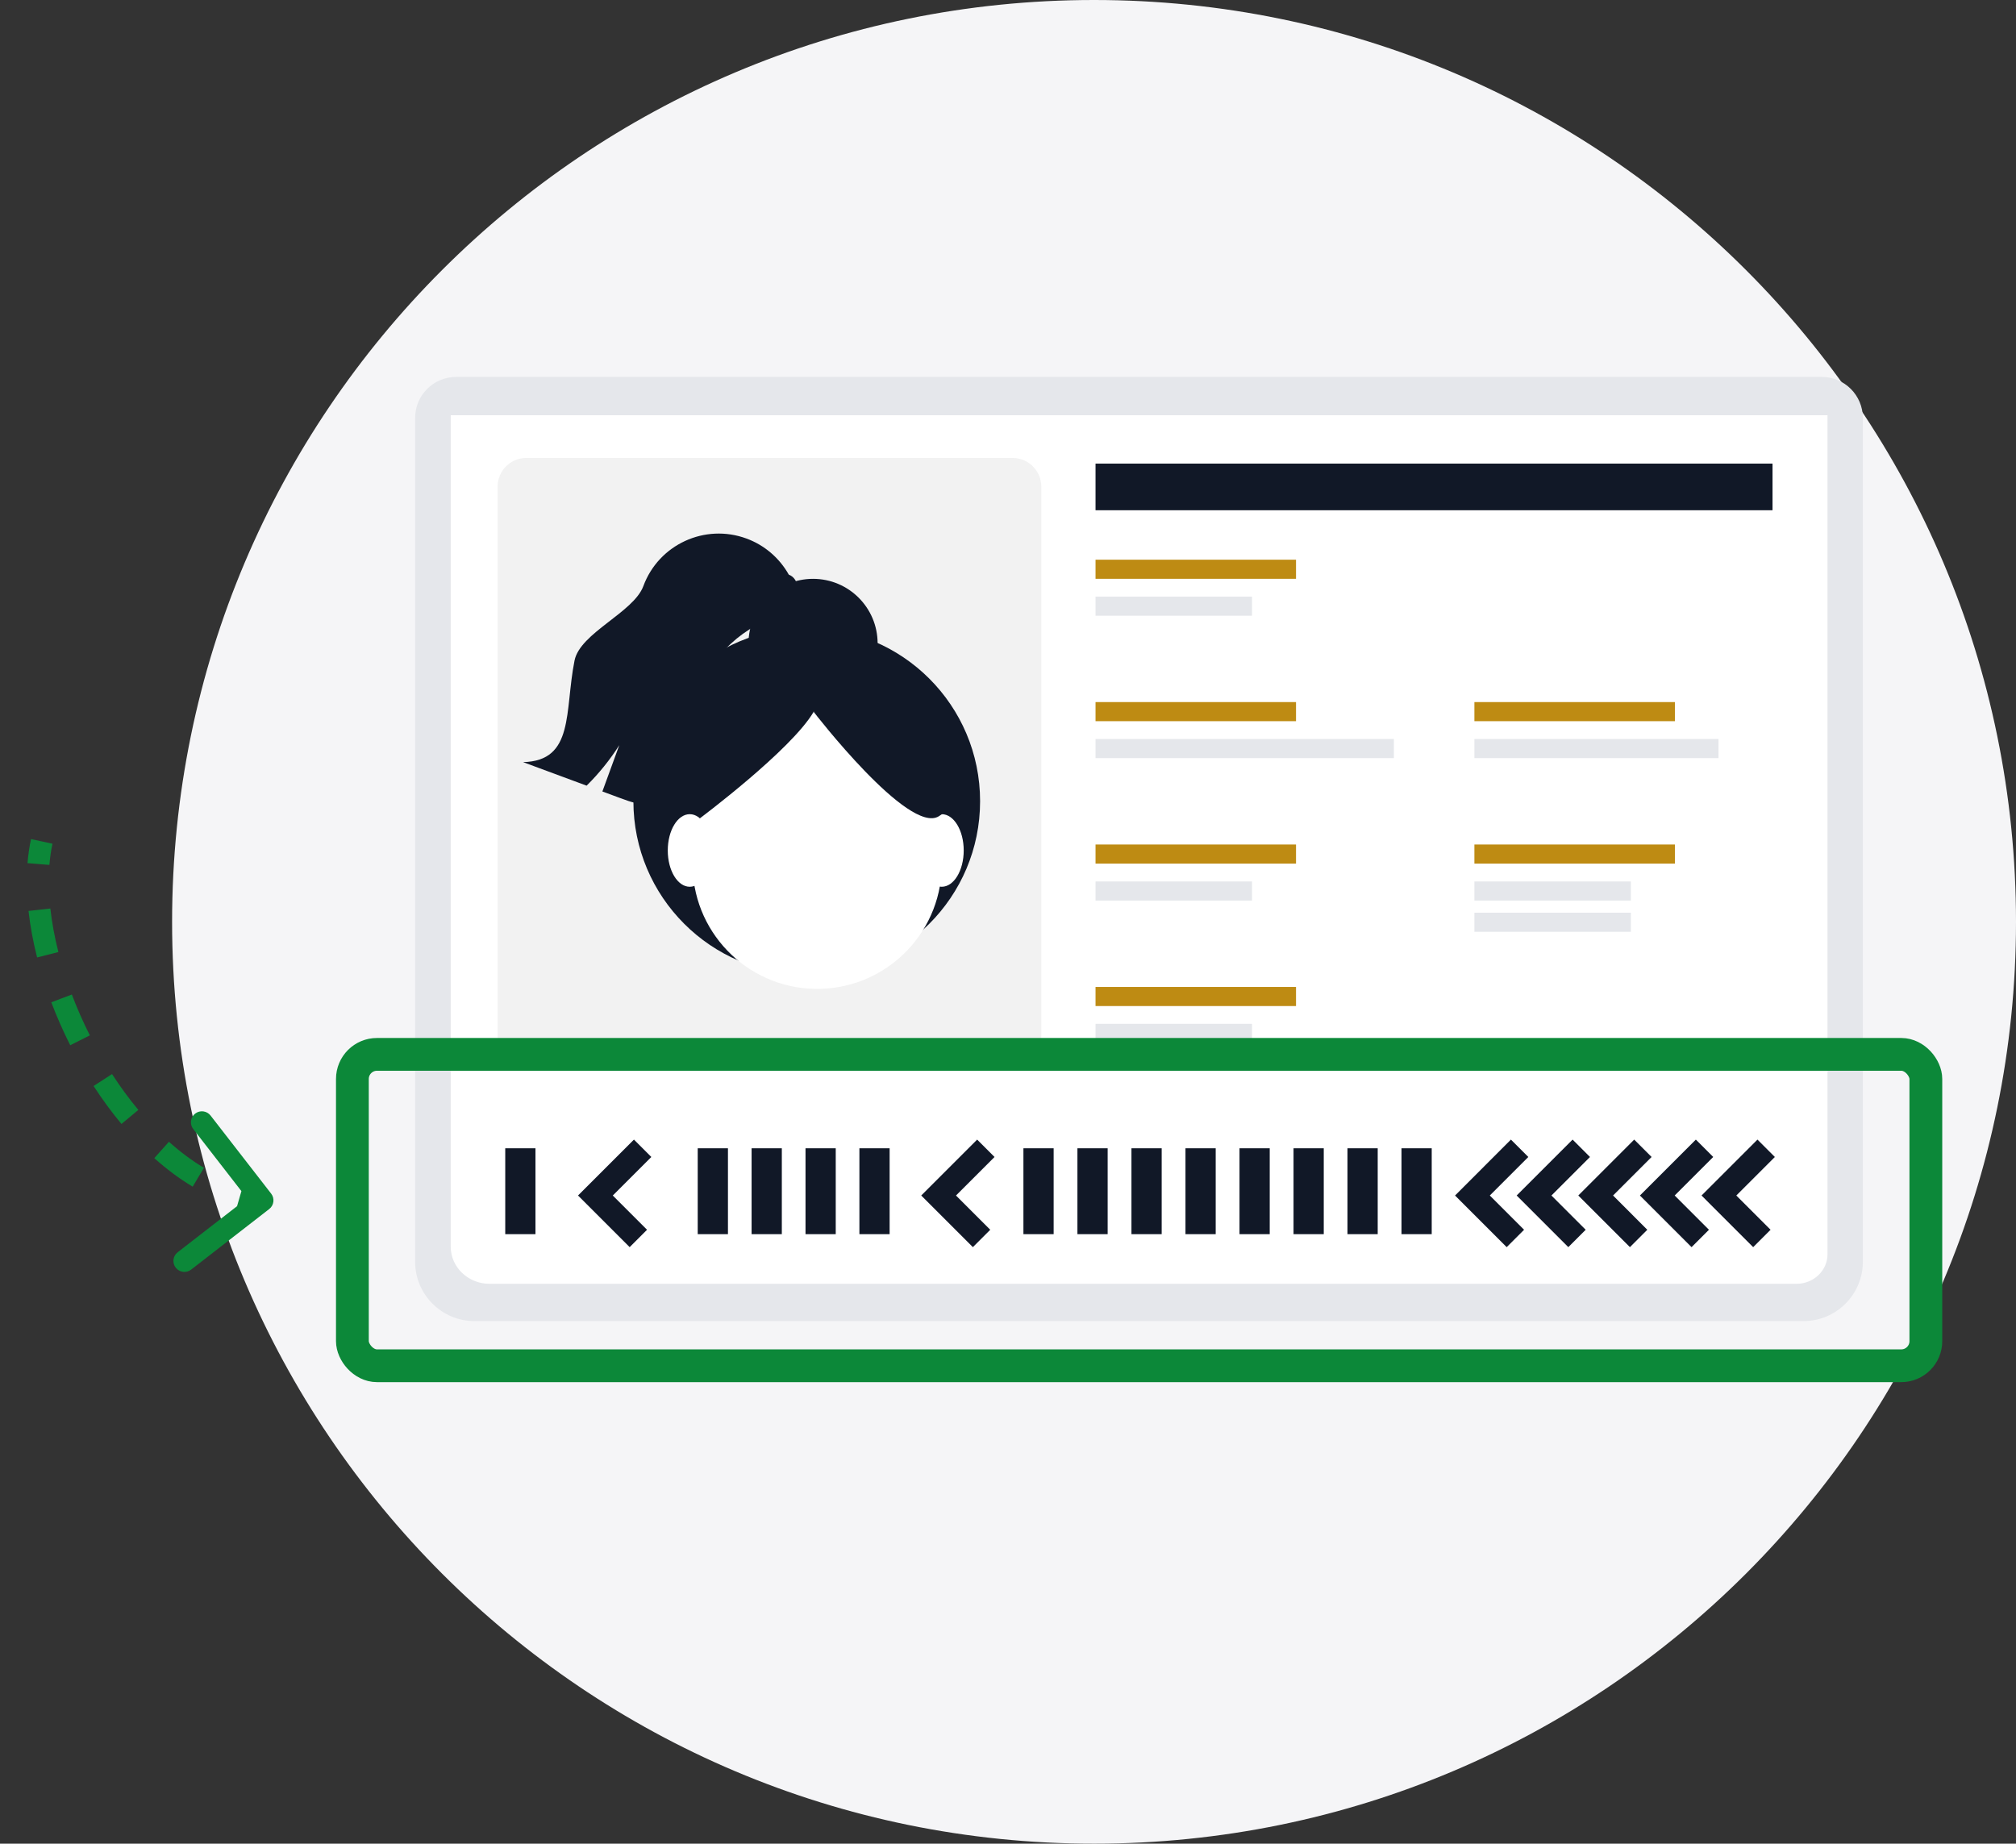 <svg width="246" height="225" viewBox="0 0 246 225" fill="none" xmlns="http://www.w3.org/2000/svg">
<rect x="0" y="0" width="246" height="225" fill="#333333" stroke="none"/>
<path d="M133.5 225C195.632 225 246 174.632 246 112.5C246 50.368 195.632 0 133.5 0C71.368 0 21 50.368 21 112.5C21 174.632 71.368 225 133.5 225Z" fill="#F5F5F7"/>
<path d="M220.071 161.224L57.895 161.224C53.902 161.224 50.656 157.983 50.656 153.985V51C50.656 48.239 52.894 46 55.656 46L222.311 46C225.072 46 227.311 48.239 227.311 51V153.985C227.311 157.978 224.07 161.224 220.071 161.224Z" fill="#E5E7EB"/>
<path d="M219.218 156.675L59.742 156.675C57.123 156.675 55 154.648 55 152.146V50.675L223 50.675V153.063C223 155.059 221.303 156.675 219.218 156.675Z" fill="white"/>
<path d="M32.851 147.55C33.436 147.096 33.542 146.255 33.088 145.67L25.695 136.141C25.242 135.557 24.4 135.45 23.815 135.904C23.231 136.358 23.124 137.199 23.578 137.784L30.149 146.254L21.68 152.825C21.095 153.279 20.989 154.121 21.442 154.705C21.896 155.29 22.738 155.396 23.323 154.943L32.851 147.55ZM5.095 102.685L3.786 102.401C3.581 103.345 3.44 104.328 3.358 105.338L4.694 105.446L6.029 105.554C6.102 104.651 6.227 103.787 6.405 102.969L5.095 102.685ZM4.812 111.024L3.48 111.172C3.686 113.024 4.04 114.929 4.527 116.847L5.826 116.517L7.125 116.188C6.665 114.377 6.335 112.595 6.144 110.876L4.812 111.024ZM7.513 121.845L6.26 122.32C6.931 124.09 7.705 125.847 8.57 127.562L9.767 126.958L10.963 126.355C10.139 124.723 9.403 123.051 8.766 121.37L7.513 121.845ZM12.546 131.807L11.421 132.535C12.473 134.159 13.61 135.714 14.823 137.169L15.852 136.311L16.881 135.453C15.742 134.086 14.668 132.618 13.671 131.078L12.546 131.807ZM19.72 140.341L18.827 141.339C20.309 142.666 21.875 143.841 23.511 144.819L24.199 143.669L24.887 142.519C23.414 141.639 21.985 140.569 20.614 139.342L19.72 140.341ZM29.296 145.924L28.924 147.211C29.888 147.489 30.868 147.695 31.862 147.821L32.029 146.491L32.197 145.162C31.348 145.055 30.504 144.878 29.668 144.636L29.296 145.924Z" fill="#0C8839"/>
<path d="M123.564 55.889H64.22C62.288 55.889 60.723 57.455 60.723 59.386V126.422C60.723 128.354 62.288 129.92 64.22 129.92H123.564C125.496 129.92 127.062 128.354 127.062 126.422V59.386C127.062 57.455 125.496 55.889 123.564 55.889Z" fill="#F2F2F2"/>
<path d="M96.771 73.716C95.867 74.828 94.418 75.296 93.116 75.895C88.453 78.102 85.173 82.47 84.362 87.564C84.056 89.606 84.16 91.715 83.642 93.714C83.125 95.713 81.763 97.696 79.742 98.099C78.375 98.371 76.975 97.881 75.667 97.391C74.948 97.124 74.229 96.857 73.505 96.59C74.197 94.705 74.883 92.82 75.569 90.936C74.431 92.728 73.091 94.389 71.582 95.882C69 94.923 66.418 93.97 63.83 93.011C70.122 92.859 68.874 86.779 70.106 80.618C70.781 77.23 77.307 74.762 78.505 71.526C80.379 66.449 86.017 63.851 91.095 65.725C93.284 66.531 95.109 68.094 96.253 70.132C97.561 70.611 97.653 72.621 96.765 73.716H96.771Z" fill="#111827"/>
<path d="M98.443 118.931C110.125 118.931 119.595 109.461 119.595 97.779C119.595 86.097 110.125 76.626 98.443 76.626C86.761 76.626 77.29 86.097 77.29 97.779C77.29 109.461 86.761 118.931 98.443 118.931Z" fill="#111827"/>
<path d="M99.286 86.87C107.681 86.63 114.675 96.659 114.915 105.048C115.154 113.443 108.541 120.437 100.147 120.677C91.752 120.917 84.758 114.303 84.518 105.909C84.278 97.514 90.891 87.104 99.286 86.87Z" fill="white"/>
<path d="M99.212 86.395C103.562 86.395 107.089 82.869 107.089 78.518C107.089 74.168 103.562 70.641 99.212 70.641C94.862 70.641 91.335 74.168 91.335 78.518C91.335 82.869 94.862 86.395 99.212 86.395Z" fill="#111827"/>
<path d="M84.165 108.22C85.645 108.22 86.845 106.237 86.845 103.791C86.845 101.345 85.645 99.362 84.165 99.362C82.684 99.362 81.484 101.345 81.484 103.791C81.484 106.237 82.684 108.22 84.165 108.22Z" fill="white"/>
<path d="M114.915 108.22C116.396 108.22 117.596 106.237 117.596 103.791C117.596 101.345 116.396 99.362 114.915 99.362C113.435 99.362 112.235 101.345 112.235 103.791C112.235 106.237 113.435 108.22 114.915 108.22Z" fill="white"/>
<path d="M99.287 86.871C96.536 91.55 85.406 99.863 85.406 99.863L81.484 88.979L96.781 84.773L99.287 86.871Z" fill="#111827"/>
<path d="M99.288 86.875C99.288 86.875 110.88 101.937 114.568 99.611C118.251 97.285 117.711 92.889 117.711 92.889L108.069 81.198L99.288 86.875Z" fill="#111827"/>
<path d="M88.827 140.136H85.139V150.617H88.827V140.136Z" fill="#111827"/>
<path d="M65.34 140.136H61.652V150.617H65.34V140.136Z" fill="#111827"/>
<path d="M95.401 140.136H91.713V150.617H95.401V140.136Z" fill="#111827"/>
<path d="M101.98 140.136H98.292V150.617H101.98V140.136Z" fill="#111827"/>
<path d="M108.555 140.136H104.867V150.617H108.555V140.136Z" fill="#111827"/>
<path d="M128.57 140.136H124.882V150.617H128.57V140.136Z" fill="#111827"/>
<path d="M135.16 140.136H131.472V150.617H135.16V140.136Z" fill="#111827"/>
<path d="M141.753 140.136H138.065V150.617H141.753V140.136Z" fill="#111827"/>
<path d="M148.344 140.136H144.656V150.617H148.344V140.136Z" fill="#111827"/>
<path d="M154.937 140.136H151.249V150.617H154.937V140.136Z" fill="#111827"/>
<path d="M161.53 140.136H157.842V150.617H161.53V140.136Z" fill="#111827"/>
<path d="M168.113 140.136H164.425V150.617H168.113V140.136Z" fill="#111827"/>
<path d="M174.704 140.136H171.016V150.617H174.704V140.136Z" fill="#111827"/>
<path d="M78.417 140.136L72.653 145.899L77.894 151.14" stroke="#111827" stroke-width="3" stroke-miterlimit="10"/>
<path d="M120.297 140.136L114.533 145.899L119.774 151.14" stroke="#111827" stroke-width="3" stroke-miterlimit="10"/>
<path d="M185.43 140.136L179.672 145.899L184.913 151.14" stroke="#111827" stroke-width="3" stroke-miterlimit="10"/>
<path d="M192.955 140.136L187.191 145.899L192.432 151.14" stroke="#111827" stroke-width="3" stroke-miterlimit="10"/>
<path d="M200.473 140.136L194.71 145.899L199.95 151.14" stroke="#111827" stroke-width="3" stroke-miterlimit="10"/>
<path d="M207.994 140.136L202.231 145.899L207.471 151.14" stroke="#111827" stroke-width="3" stroke-miterlimit="10"/>
<path d="M215.513 140.136L209.75 145.899L214.99 151.14" stroke="#111827" stroke-width="3" stroke-miterlimit="10"/>
<path d="M216.291 56.577H133.681V62.27H216.291V56.577Z" fill="#111827"/>
<path d="M158.145 68.306H133.681V70.638H158.145V68.306Z" fill="#BE8B13"/>
<path d="M152.774 72.809H133.681V75.141H152.774V72.809Z" fill="#E5E7EB"/>
<path d="M158.145 85.681H133.681V88.013H158.145V85.681Z" fill="#BE8B13"/>
<path d="M170.086 90.188H133.681V92.519H170.086V90.188Z" fill="#E5E7EB"/>
<path d="M204.376 85.681H179.912V88.013H204.376V85.681Z" fill="#BE8B13"/>
<path d="M209.698 90.188H179.912V92.519H209.698V90.188Z" fill="#E5E7EB"/>
<path d="M158.145 103.063H133.681V105.395H158.145V103.063Z" fill="#BE8B13"/>
<path d="M152.774 107.573H133.681V109.905H152.774V107.573Z" fill="#E5E7EB"/>
<path d="M204.376 103.063H179.912V105.395H204.376V103.063Z" fill="#BE8B13"/>
<path d="M199.005 107.573H179.912V109.905H199.005V107.573Z" fill="#E5E7EB"/>
<path d="M199.005 111.386H179.912V113.717H199.005V111.386Z" fill="#E5E7EB"/>
<path d="M158.145 120.446H133.681V122.777H158.145V120.446Z" fill="#BE8B13"/>
<path d="M152.774 124.948H133.681V127.28H152.774V124.948Z" fill="#E5E7EB"/>
<rect x="43" y="128.675" width="192" height="38" rx="3" stroke="#0C8839" stroke-width="4"/>
</svg>
